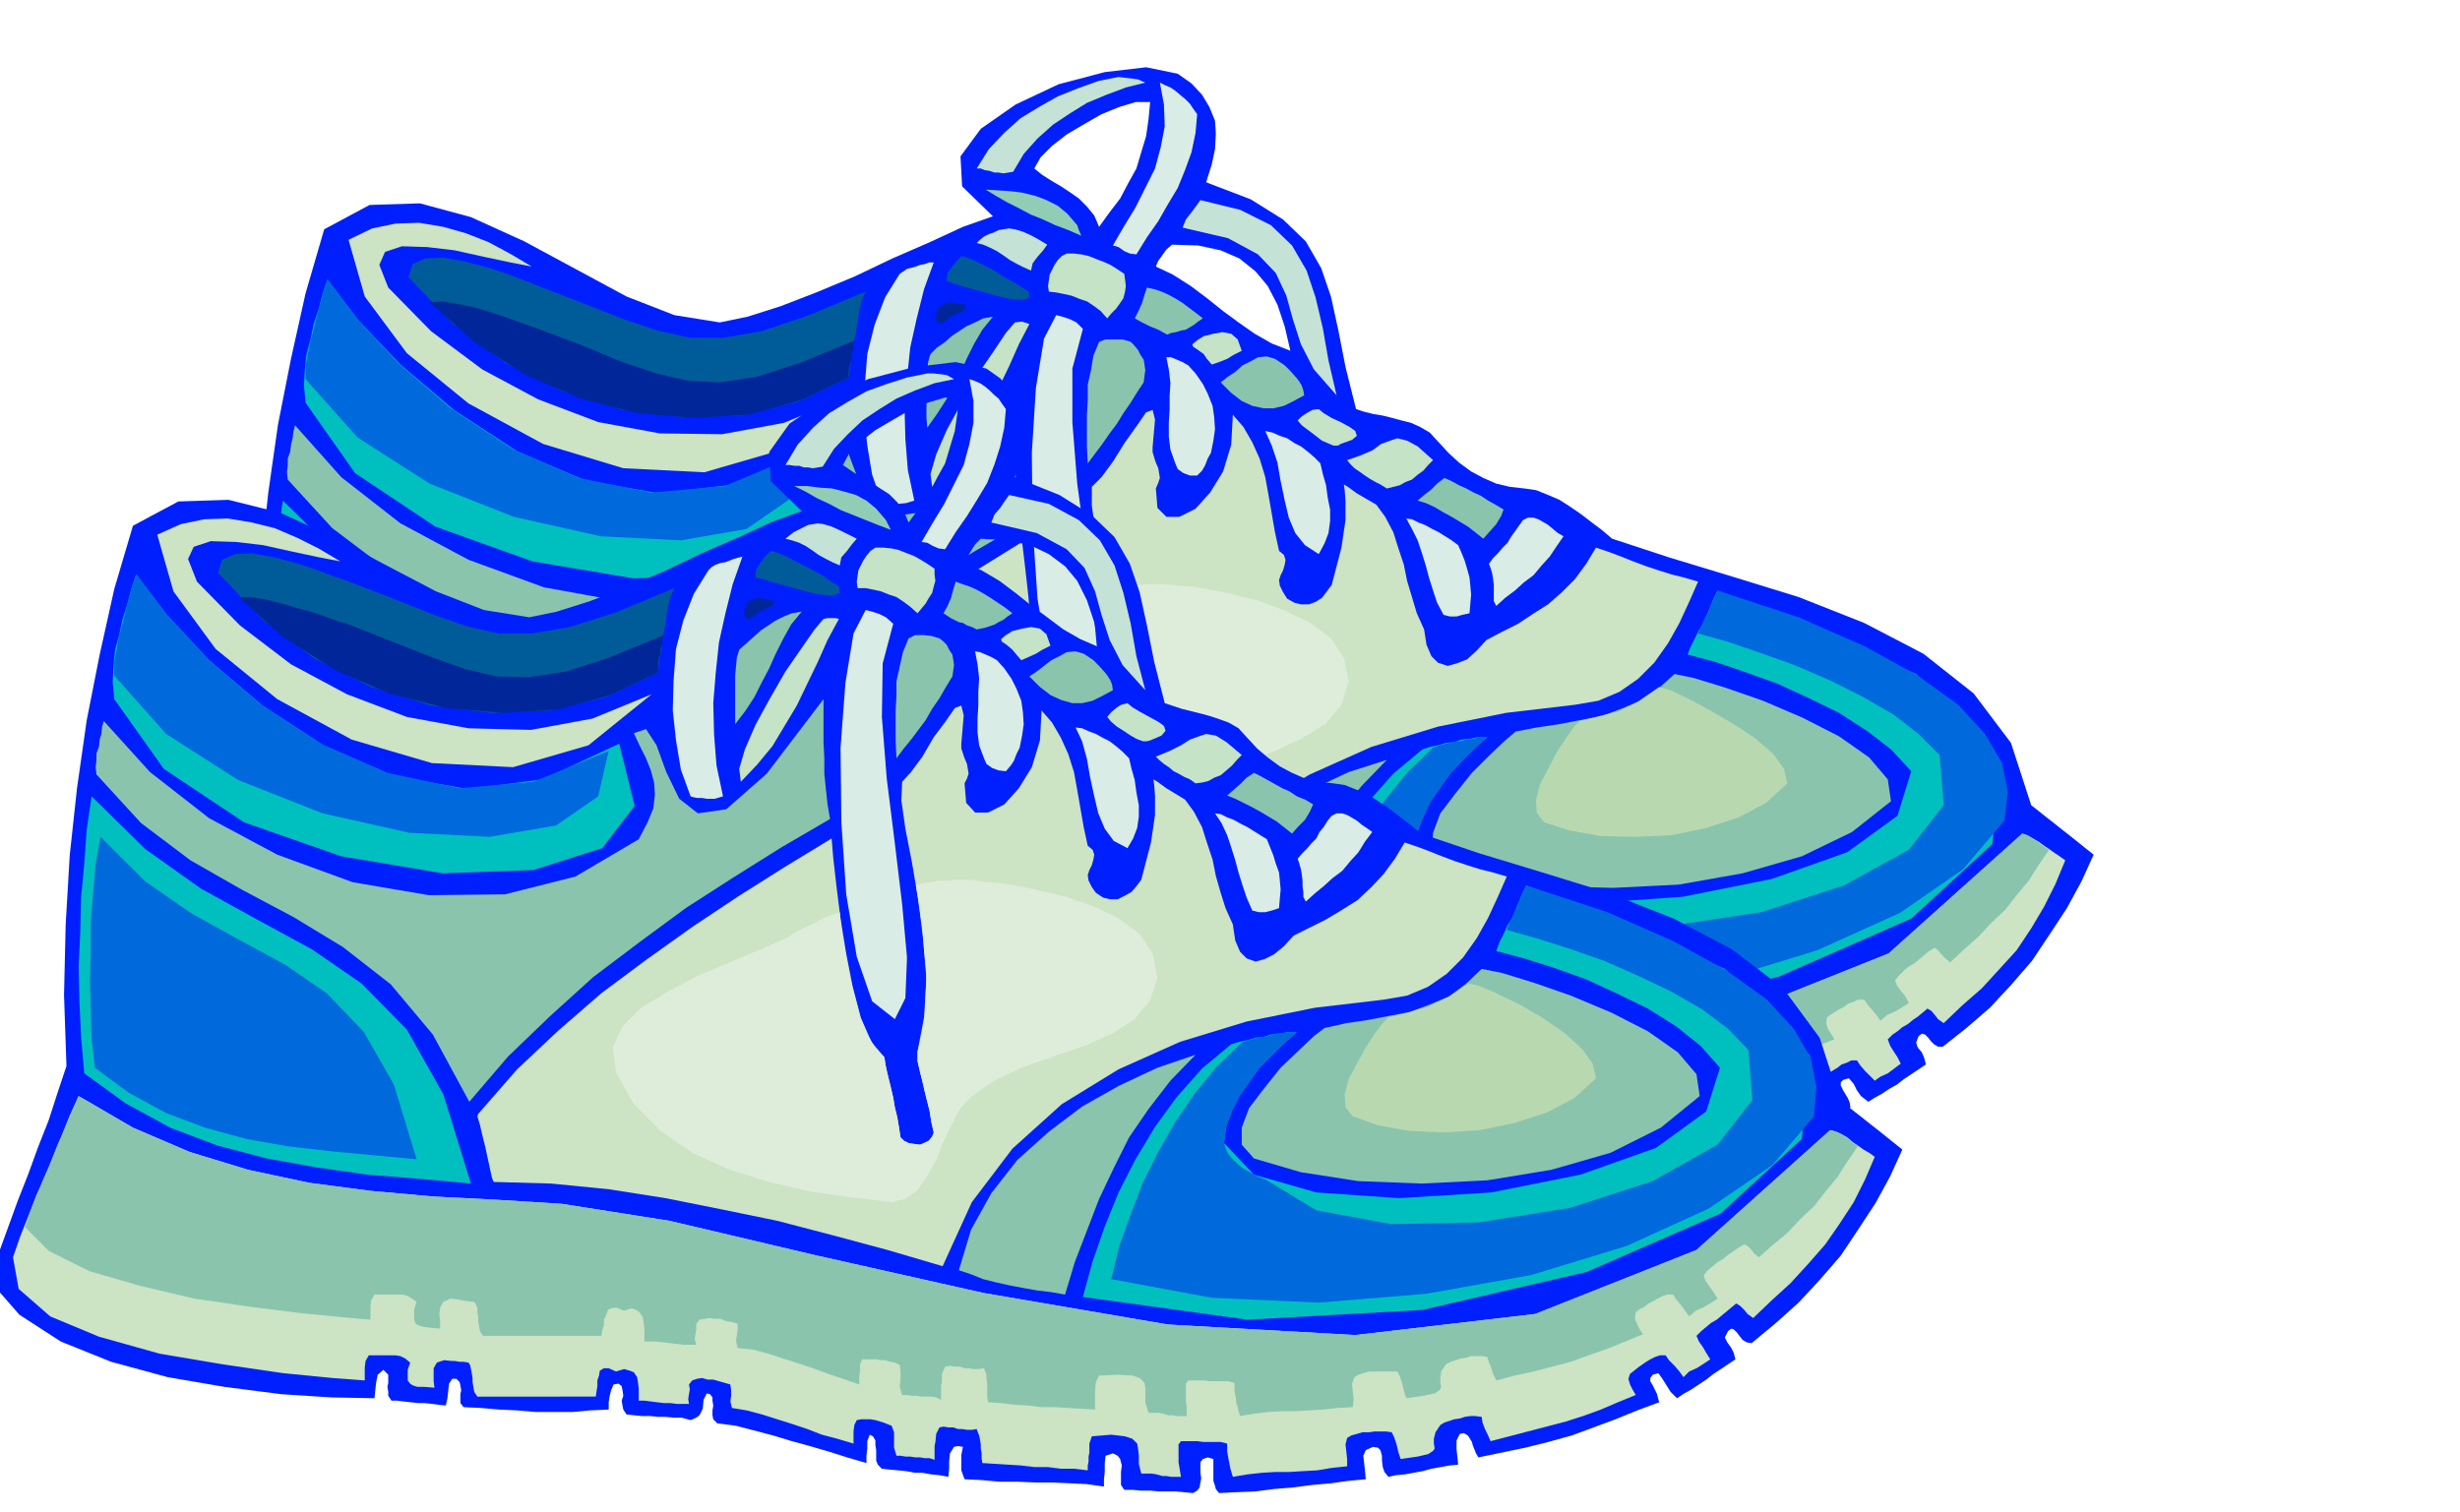 <svg xmlns="http://www.w3.org/2000/svg" width="490.455" height="301.624" fill-rule="evenodd" stroke-linecap="round" preserveAspectRatio="none" viewBox="0 0 3035 1867"><style>.brush1{fill:#001fff}.pen1{stroke:none}.brush2{fill:#cce3c4}.brush3{fill:#8ac4ad}.brush4{fill:#00bfbf}.brush5{fill:#0069db}.brush6{fill:#005c99}.brush7{fill:#002699}.brush8{fill:#deedd9}.brush9{fill:#d9ede6}.brush10{fill:#c4e3c7}.brush11{fill:#c4e3d6}.brush12{fill:#91ccb5}.brush13{fill:#b8d9b0}</style><path d="m318 952-3-88 2-87 5-85 9-84 12-84 16-81 18-81 23-79 56-30 62-2 63 17 66 30 63 34 63 34 59 23 56 9 34-7 41-13 44-17 48-20 46-22 46-20 41-19 37-13-38-37-2-37 25-34 43-30 53-25 57-15 51-6 39 8 17 12 13 14 9 15 7 17 1 16-1 19-4 19-7 22 55 21 40 25 28 27 19 33 12 35 9 41 9 46 13 52 9 3 12 3 12 2 12 3 11 3 12 3 11 5 12 7 11 12 12 13 13 12 15 11 15 8 16 7 17 4 18 2 14 2 15 6 14 6 14 9 13 9 13 10 12 9 13 11 70 23 79 24 81 25 81 32 73 38 62 49 46 61 25 77 9 7 10 8 9 7 10 8 9 7 10 8 10 8 10 8-15 33-18 33-21 32-22 33-26 30-26 28-29 25-29 23h-6l-5-3-4-4-3-4-4-4-4-1-4 3-3 8 2 6 5 6 3 7 2 8-9 6-9 6-9 6-9 7-9 5-9 6-9 5-8 5-9-7-5-7-4-8-6-7-7 2-3 3v4l3 6 3 5 3 5 2 5 1 6-27 10-27 11-27 9-27 10-29 8-28 7-29 6-29 7-3-5-2-5-2-5-1-4-3-5-3-3-5-3-5 1-3 8 1 10v9l1 9-11 2-11 2-11 2-11 3-11 2-11 2-11 2-9 2-5-6-2-6-1-8v-6l-3-7-3-3-6-1-8 4-3 7 1 9 1 10 1 10-22 2-21 3-23 2-23 3-24 2-23 3-24 1-21 1-4-5-1-4-2-6v-27l-7-2h-6l-3 5v13l1 7-1 5-2 6-3 4-5 4-11-1-10-1h-20l-11-1h-11l-11-1h-10l-4-6-1-8v-8l1-8-1-8-3-4-6-3-9 3-1 9v11l-1 10v9l-21-3-20-1-22-1-21-1-23-1-22-1-22-2-21-1-4-10v-19l2-10-6-1-5 1-5 7-1 10-1 10v10l-11-2-10-1-11-2h-10l-11-2-10-1-10-1h-10l-4-6-2-5v-13l-1-6v-6l-3-4-4-2-3 8v9l-1 8v9l-24-7-23-7-23-7-22-6-24-7-22-6-24-6-22-3-5-5-1-5v-6l1-6-1-6v-4l-3-4-4-1-4 3v6l-1 5v5l-2 4-2 4-5 3-6 3-11-3h-9l-11-1h-9l-10-1h-10l-10-1-9-1-5-6-1-5v-6l1-6-1-7v-5l-4-3-6 1-3 7-2 9-1 7v9l-23 1-22 1h-45l-23-2-22-1-23-2-21-1-4-5v-11l1-6-1-6-1-4-4-4-6-1-4 7v9l-1 9-2 10-9-1-8-1-9-1h-8l-9-1-9-1h-16l-4-6v-12l1-5v-11l-6-7-7 7-2 10-1 10-1 10-53-1-62-4-70-9-70-12-70-20-62-25-51-33-35-41 9-35 11-33 12-33 13-32 12-33 13-33 11-33 12-33zm1101-826h-18l-20 6-22 9-21 12-22 13-18 14-14 14-8 14 10 8 11 7 12 7 12 8 10 7 10 10 9 11 6 14 13-18 13-17 10-19 10-18 6-20 6-20 3-21 2-21zm27 176-7 6-5 7-5 7-3 7 21 10 22 14 20 15 20 16 19 14 20 14 21 12 23 9-7-30-9-27-12-23-15-18-20-16-23-10-28-6-32-1z" class="pen1 brush1"/><path d="m333 987 67 39 70 31 72 22 75 16 76 10 78 7 78 5 80 5 133 21 178 42 209 47 228 38 231 13 222-26 200-80 165-148 6 2 7 4 7 4 7 5 6 4 7 5 6 4 7 5-12 29-14 28-16 27-18 27-21 23-22 24-24 21-23 22-7-5-3-4-5-6-5-3-6 5-6 5-6 4-6 5-7 4-6 5-6 4-6 6 3 8 5 8 4 6 4 8-8 6-8 6-9 4-7 5-6-6-6-6-6-7-4-6h-7l-6 3-6 2-5 4-10 6-10 7-2 7 2 7 3 6 4 7-22 9-21 9-22 7-22 8-23 5-23 6-23 5-23 6-5-7-2-7-3-7-1-6-8-1h-13l-6 2h-7l-6 2-6 2-5 2-6 9-2 9v7l1 6-2 3-6 4-14 3-21 3-3-9-1-9-3-9-4-6-7-1h-28l-7 2-7 1-5 3-2 9v10l1 9 1 9-20 2-17 2-18 1-16 1-18 1-17 1-18 2-17 3-2-6-1-5-1-6-1-4-3-10v-9l-8-2-6-1h-14l-8-1h-20l-3 4v22l1 6 1 6 1 6h-12l-6-1-6-1-7-2h-7l-6-2h-6l-3-12v-18l-1-6-6-6-9-3-17-1-24 1-3 10-1 10-1 5v17l-17-1h-16l-16-1-16-1-17-2-16-1-16-1-16-1-1-6v-6l-1-6v-5l-1-6-1-5-2-5-2-3h-6l-5 1-6-1h-5l-6-2h-6l-6-1-5 1-4 8-1 11-1 5v17l-7-3-6-1h-12l-6-1h-6l-5-1h-5l-4-10 1-9v-9l-3-8-6-3-5-2-6-2h-5l-6-2h-11l-5 1-3 6v8l-1 8-1 8-19-6-18-6-19-7-18-6-19-6-18-6-19-5-18-2-2-9 1-6v-8l-1-7-7-2-7-2-7-2h-7l-7-1-6 1-6 2-4 4v12l-1 5 1 7h-15l-8-1h-8l-8-1-8-1h-15l-1-8v-8l-1-8-1-6-4-6-4-3-8-2-9 2-9-4-6 1-5 3-1 6-2 6v8l-1 6-1 7H824l-4-6-1-6-1-6v-6l-1-6v-5l-2-5-2-2-11-1-9-2-9-2-9 3-4 8v25l-12-1h-8l-7-2-3-2-2-4v-13l3-9-6-5-6-3-6-2h-27l-6 1-4 6-1 8-1 8v9l-40-4-61-6-74-11-77-13-75-20-60-26-39-33-7-39 9-26 10-25 10-25 11-25 10-25 10-25 10-25 11-25z" class="pen1 brush2"/><path d="m2528 1049-13 19-12 19-15 18-14 18-17 16-16 17-18 16-17 16-6-5-4-4-5-6-4-3-7 4-6 5-6 5-6 5-7 4-6 5-6 6-5 6 2 6 5 7 5 6 5 9-9 6-9 5-9 4-8 7-5-7-5-6-6-7-4-6h-8l-6 3-6 2-5 4-6 3-5 3-5 3-5 4-1 7 2 7 4 6 4 7-23 9-22 9-22 7-22 8-23 5-23 6-23 5-23 6-4-7-2-7-3-7-2-6-7-1h-14l-6 2h-6l-6 2-6 2-6 2-5 9-1 9v7l1 6-3 3-6 4-14 3-21 3-3-10-1-9-3-9-4-5-7-1-7-1h-7l-6 1h-8l-7 1-6 2-5 3-2 8v31l-19 1-18 2-17 1-16 1h-17l-17 1-18 2-17 3-2-6-1-5-2-6v-4l-2-10v-9l-8-2-7-1h-15l-8-1h-19l-3 4v17l1 10 2 11h-7l-6 1-6-1h-6l-6-1-6-1h-12l-4-13v-19l-1-6-6-6-9-3-17-1-24 2-3 3-1 5-1 6v29l-17-2-16-1-17-1-16-1-17-2-16-1-17-2h-16l-1-6v-17l-1-6v-5l-2-5-1-3-7 1-6 1-6-1h-5l-6-2-6-1h-6l-6 1-4 8v9l-1 10v11l-6-2h-18l-7-1h-6l-6-1h-5l-3-10v-19l-2-9-11-3-10-2-6-1h-17l-3 7-1 8v15l-20-6-19-6-18-7-18-6-19-6-19-6-19-5-18-2-1-9 1-7v-14l-7-2-7-2-7-2h-7l-7-1-6 1-6 2-4 4v6l-1 6-1 6 2 8-8-1h-8l-8-1-8-1-9-1-8-1h-15v-16l-1-8-1-6-4-6-4-3-7-2-9 2-9-4-6 1-5 3-1 6-3 6v8l-2 6-1 7h-74l-19-1h-18l-18-1h-17l-4-6-1-5-1-6v-5l-1-6v-5l-2-5-2-2-10-1-10-2-10-2-9 3-4 7v9l1 8v9l-12-1h-8l-7-2-3-2-3-4v-13l3-9-6-5-6-3-6-2h-27l-6 1-4 5-1 9v17l-35-3-51-5-62-8-68-10-69-16-62-18-49-24-30-29 8-21 8-21 8-21 9-20 8-21 8-20 8-21 9-20 67 39 70 31 72 22 75 16 76 10 78 7 78 5 80 5 133 21 178 42 209 47 228 38 231 13 222-26 200-80 165-148 8 3 8 5 8 6 9 6z" class="pen1 brush3"/><path d="m349 618 66 65 70 49 69 38 68 37 61 43 56 57 45 79 33 109-65-5-63-5-63-8-62-11-61-16-57-22-55-29-51-37-4-45-2-43-1-44 1-43 1-43 4-43 4-42 6-41z" class="pen1 brush4"/><path d="m360 669 55 54 58 41 58 31 56 32 51 35 46 47 37 66 28 91-53-5-53-4-53-6-51-9-51-14-48-18-45-25-42-31-4-37-1-36-1-36 1-36v-36l3-36 3-35 6-33z" class="pen1 brush5"/><path d="m364 525 57 64 73 57 84 45 93 34 94 17 93-1 87-23 79-45 11-22 7-18 2-17-1-15-4-15-6-15-8-15-7-15 15-6 12 20 12 32 16 33 23 18 36-5 50-44 70-92v54l1 21v19l2 20 2 18 3 18-60 35-59 37-59 38-57 41-57 43-53 47-52 50-48 56-45-82-52-61-59-46-61-37-64-34-63-36-61-46-55-60-1-9 1-9v-8l3-8 1-9 2-8 1-8 2-8z" class="pen1 brush3"/><path d="m404 345 37 49 53 56 66 56 78 51 84 36 91 16 93-11 94-44 19 76-40 53-85 27-112 4-125-21-120-43-99-66-61-87-2-21 1-19 2-19 5-19 4-19 6-18 5-19 6-18z" class="pen1 brush4"/><path d="m987 561-14 56-52 36-81 14-99-5-107-24-104-41-89-57-64-72v-16l3-16 3-15 4-15 4-16 4-15 4-15 5-15 36 48 52 56 64 55 76 50 82 36 89 18 91-8 93-39z" class="pen1 brush5"/><path d="m430 296 29-14 29-6 29-1 30 5 28 8 28 11 26 14 27 16-26-5-33-7-36-8-34-4-31-1-21 7-7 16 11 28 53 54 63 47 69 37 74 28 76 14 77 1 76-14 73-30-78 64-93 27-100-5-99-30-92-50-76-62-52-70-20-70z" class="pen1 brush2"/><path d="m664 353 57 22 48 19 42 14 40 9h41l47-8 57-19 72-30-5 11-3 13-2 13-2 14-3 13-2 14-2 14-2 14-63 30-69 17-74 2-73-9-74-23-70-35-65-48-55-58 5-16 16-7 22-1 27 5 27 7 27 9 21 8 15 6z" class="pen1 brush6"/><path d="m664 406 56 21 48 20 42 14 39 9 39 2 46-7 53-17 68-28-2 5v6l-2 6v6l-2 5-1 6-1 6v6l-59 28-64 18-68 4-70-6-70-18-67-29-63-40-56-50 16-1 18 3 20 4 20 6 18 6 17 6 14 5 11 4z" class="pen1 brush7"/><path d="m826 1011 48-55 51-49 53-46 56-41 55-40 57-38 57-37 58-36 3 25 4 35 4 40 7 44 8 41 11 38 13 30 16 19 1 12 3 12 3 12 3 12 2 12 3 13 2 12 3 14 3 4 6 3 6 1 8 1 5-2 6-2 4-5 2-5-3-15-2-13-3-13-2-12-3-13-3-12-3-13-1-12 9-41 2-46-3-49-6-49-9-47-8-41-5-35v-23l12-12 14-19 15-24 15-21 11-16 8-3 3 12-3 34v6l2 7 2 6 3 7 1 6 1 6-2 6-3 7 2 24 11 11h16l20-10 18-20 16-26 10-33 2-37 13 15 11 19 9 20 7 23 4 22 4 23 4 23 5 23 6 5 2 6-1 6-2 7-3 6-2 6 1 7 4 8 5 8 9 5 8 2h10l8-3 8-5 6-8 6-8 12-46 5-34v-24l-1-13-1-7 5 3 11 8 24 14 11 15 10 19 6 19 7 21 4 20 6 20 6 20 9 20 3 19 6 14 8 8 12 4 11-3 13-5 12-11 12-13 19-10 20-10 18-12 19-12 17-15 16-16 14-19 12-20 15 5 16 6 15 6 16 6 15 5 16 5 16 4 17 5-11 25-12 26-14 25-17 24-20 20-23 16-26 11-29 5-85 10-84 17-82 25-76 34-71 42-61 55-50 67-36 79-68-20-68-18-68-18-68-14-70-14-69-10-71-7-71-3-2-5-2-10-4-14-3-14-4-15-3-13-2-10 1-3z" class="pen1 brush2"/><path d="m996 958-5-30 12-25 23-23 33-20 37-19 40-17 38-16 34-15 7-5 8-4 7-4 9-4 8-5 8-3 8-5 9-3 3 27 4 29 5 27 7 27 6 23 9 21 9 16 12 11 1 12 3 12 3 12 3 12 2 12 3 13 2 12 3 14 3 4 6 3 6 1 8 1 5-2 6-2 4-5 2-5-3-15-2-13-3-13-2-12-3-13-3-12-3-13-1-12 6-23 3-23 1-26 1-25-2-28-3-27-4-27-3-25 9-3 10-1 10-2h11l9-1h20l11 1 32 3 36 7 37 9 35 13 31 15 25 19 16 24 6 29-9 29-19 23-29 18-34 16-38 13-37 13-35 16-28 20-14 15-11 20-10 22-9 23-11 20-12 17-15 10-17 5-49-6-51-8-51-13-49-15-46-22-39-27-33-33-22-39z" class="pen1 brush8"/><path d="m1110 338 9-6 11-3 5-2 6-1 5-2h6l-12 33-9 36-8 36-4 38-3 37 1 38 3 38 8 38-10 3-10 1-6-1h-6l-5-1h-3l-12-34-6-36-4-38 1-37 3-38 9-36 13-34 18-29z" class="pen1 brush9"/><path d="m1252 398 9-1 9 3-13 25-12 27-13 27-13 27-15 26-15 25-19 23-20 21-2-16 7-24 13-30 18-33 19-34 20-29 16-24 11-13z" class="pen1 brush10"/><path d="m1148 437 8-8 9-6 9-8 9-6 9-6 11-5 10-5 12-2-13 16-10 17-9 18-8 18-9 17-9 17-11 17-12 17-1-12v-47l1-11 1-11 3-10z" class="pen1 brush3"/><path d="m1183 375 6 1 3 3-2 3-3 3-6 2-5 3-6 2-2 3-7 4h-4l-3-5 1-5 2-8 6-5 8-3 12 2z" class="pen1 brush7"/><path d="m1186 316 10 3 11 5 10 5 11 6 9 6 11 6 10 6 11 7 1 7-7 3-16-1-18-4-21-6-19-5-15-5-6-2 1-10 5-7 6-7 6-7z" class="pen1 brush6"/><path d="m1252 283 10 3 11 5 9 5 10 6-5 7-7 8-6 8-2 9-9-4-8-4-9-5-7-5-9-6-8-4-9-4-8-2 4-4 5-4 6-3 6-2 6-3 6-1 7-1 7 1zm128-188 8 1 9 1 7 1 9 4-24 6-24 9-24 10-21 13-21 14-19 17-17 19-13 22-6 1-6 1-6-1h-5l-6-2-6-1-5-2h-5l15-24 19-20 20-18 23-14 23-13 25-10 25-9 25-5z" class="pen1 brush11"/><path d="m1329 278 2 6 3 7-16-7-16-6-15-7-15-6-15-8-14-7-14-8-13-8 15 1 16 1 15 2 16 4 13 5 14 7 12 10 12 14z" class="pen1 brush12"/><path d="m1303 389 8 2 9 3 8 4 8 8-13 49v66l6 76 11 80 9 75 6 66-2 50-13 26-28-22-19-55-13-78-6-89-1-91 5-80 10-61 15-29z" class="pen1 brush9"/><path d="M1316 313h9l9 1 9 2 10 4 8 3 9 4 8 5 9 6 1 7 1 8-1 7-2 8-4 6-5 7-6 6-5 6-8-9-8-6-9-6-9-3-10-4-9-2-10-2-9-1-1-7 1-7 1-7 3-6 3-6 4-6 5-5 6-3z" class="pen1 brush10"/><path d="m1356 422 8-3h21l10 3 4 4 5 6 3 6 4 6 1 6 1 7-1 7-1 8-8 12-8 13-9 13-8 13-9 12-9 13-9 12-9 12-1-21v-39l1-18v-19l4-18 3-18 7-17zm355 516-31 32-27 34-24 35-19 38-18 38-15 39-15 40-12 40-17-3-17-2-17-3-16-2-18-5-16-4-15-5-15-5 15-51 25-44 32-42 39-35 41-32 46-26 47-22 47-15z" class="pen1 brush3"/><path d="m1431 102 6 3 7 3 6 4 7 6 5 4 6 6 4 6 5 7-2 23-5 24-8 22-9 22-12 20-12 21-14 20-13 21-8-1-7-3-7-5-7-2 14-24 14-23 12-24 12-24 7-26 5-26-1-27-5-27z" class="pen1 brush9"/><path d="m1415 355 9 2 9 3 9 4 9 5 8 5 8 6 8 6 9 7-6 4-5 4-5 3-5 3-6 1-6 2-6 1-5 2-11-6-10-4-10-5-9-5 5-10 4-9 3-10 3-9z" class="pen1 brush3"/><path d="M1439 441h6l7 3 7 3 7 4 9 10 9 13 6 12 6 15 2 14 1 15-2 14-3 15-4 7-3 8-4 7-6 6h-9l-8-3-7-5-3-7-6-17-2-16v-17l1-16v-17l1-16-2-17-3-15z" class="pen1 brush9"/><path d="m1532 433-10 5-8 5-10 4-9 3-6-7-4-6-7-5-6-4-1-3 6-5 8-5 12-3 11-2 11 2 8 7 5 14z" class="pen1 brush10"/><path d="m1481 247 49 12 38 19 26 25 18 31 11 33 9 38 7 40 10 43-28-32-16-31-10-31-8-29-13-28-22-23-37-20-56-13 4-10 7-9 6-8 5-7z" class="pen1 brush11"/><path d="m1585 451 7 7 8 9 3 4 3 5 2 6 1 6-13 7-12 6-13 3h-12l-14-3-13-6-13-10-13-13 9-7 9-6 9-8 10-5 9-5 11-1 10 3 12 8z" class="pen1 brush3"/><path d="m1755 925 9-3 10-2 10-3 10-1 9-3 10-1 10-2h12l-16 14-15 15-15 16-12 17-12 17-9 19-7 18-3 21 36 39 78 22 102 7 114-8 110-22 93-33 62-45 17-55-25-27-30-23-34-22-37-18-39-18-39-14-38-13-34-9 4-10 5-10 5-10 6-9 4-10 4-10 4-10 5-10 245 103 104 107-10 103-100 92-164 72-203 46-216 13-203-29 11-44 15-42 18-42 21-41 24-40 27-37 31-35 36-30z" class="pen1 brush4"/><path d="m1799 1093 61 36 92 17 108-3 113-17 102-33 80-44 43-55-5-62-26-26-31-24-38-22-40-20-44-19-42-15-41-14-36-10 3-7 3-7 3-7 4-6 2-7 3-6 3-7 3-6 100 33 82 36 65 36 50 36 33 36 21 36 7 35-4 36-51 60-78 54-102 46-117 36-129 23-133 11-132-6-124-23 10-40 14-39 15-39 19-38 21-38 24-34 27-33 31-30 8-3 8-2 8-2 9-1 8-2 8-1 9-2h9l-16 14-15 15-15 16-12 17-12 17-9 19-7 18-3 21 2 6 3 7 5 6 7 7 7 5 9 5 9 5 11 5z" class="pen1 brush5"/><path d="m1629 572 3 13 4 14 2 15 3 15v14l-2 15-5 13-7 13-17-11-12-15-8-19-5-21-5-24-4-23-7-21-8-18 9 2 9 4 9 3 9 6 8 4 9 7 7 6 8 8z" class="pen1 brush9"/><path d="m1627 505 6 5 10 6 11 5 11 6 7 5 2 6-6 5-14 5-3 2h-6l-7-3-7-3-9-7-8-6-8-6-5-6 5-5 6-4 7-4 8-1zm35 63 17-6 14-6 11-8 11-4 9-3 12 3 13 7 19 17-6 6-6 7-7 5-7 6-8 3-7 4-8 2-8 2-8-5-6-3-7-4-6-4-7-5-6-4-5-5-4-5z" class="pen1 brush10"/><path d="m1870 903 26-5 27-4 26-5 27-5 24-9 24-10 22-15 20-18 24 5 39 12 46 16 49 21 45 23 37 26 23 27 4 27-48 38-62 30-73 21-79 14-81 4-78-2-71-11-59-17-15-17 1-21 9-24 19-25 20-25 22-22 19-18 13-11z" class="pen1 brush3"/><path d="m1949 890 12-3 12-3 12-3 12-3 12-6 12-6 13-9 13-9 14 4 23 11 26 14 29 17 26 17 23 20 13 18 4 18-26 24-34 18-40 13-43 9-45 2-42-1-39-7-31-10-9-12-1-15 5-20 10-19 11-21 11-17 10-14 7-7z" class="pen1 brush13"/><path d="m1799 673 4 9 4 10 3 10 3 11 1 10 1 11-1 11-1 12-9 2-7 2h-8l-8-2-8-15-5-15-5-16-4-15-5-16-5-15-7-14-7-13 7 1 8 4 8 3 9 5 8 4 8 5 8 5 8 6z" class="pen1 brush9"/><path d="m1855 629-3 8-6 10-8 9-8 9-10-8-9-7-10-6-10-6-11-6-10-6-11-5-10-3 8-7 8-6 8-8 9-7 9 4 9 5 9 4 9 5 9 4 9 6 9 5 10 6z" class="pen1 brush3"/><path d="m1837 696 5-7 6-6 6-7 6-6 4-7 5-7 5-7 5-7 6-3h7l6 2 7 4 5 3 6 5 6 5 7 4-9 13-8 12-10 11-10 12-12 9-11 10-12 9-11 10-3-6v-20l-1-8-1-6-2-7-2-5z" class="pen1 brush9"/><path d="m82 1316-3-88 2-86 5-86 9-83 12-84 16-81 18-81 23-78 56-30 62-2 64 16 65 30 64 34 63 33 59 23 56 9 34-7 41-13 44-17 48-20 46-22 46-20 41-19 36-13-38-37-2-36 25-35 44-30 53-25 57-15 51-6 38 8 17 12 13 14 9 15 7 17 1 17-1 19-4 19-7 21 55 22 40 25 28 27 19 33 12 35 9 41 9 45 13 51 9 3 12 4 12 3 12 3 11 3 12 4 11 4 12 7 11 12 12 13 13 11 15 11 15 8 16 7 17 4 18 2 14 2 15 6 14 6 14 9 13 9 13 10 12 9 13 11 71 24 79 24 81 25 81 32 72 38 63 48 45 61 25 77 9 7 10 8 9 7 10 8 9 7 10 8 10 8 10 8-15 33-18 33-21 32-22 33-26 30-26 28-29 26-29 24-6-1-5-3-4-5-3-4-4-4-3-1-4 3-4 8 3 6 5 7 3 6 2 8-9 6-9 6-9 6-9 7-9 6-9 6-9 5-9 6-8-8-5-8-5-8-5-7-7 2-3 4v4l3 5 5 10 3 11-27 10-27 11-27 10-27 10-29 8-28 7-29 6-29 6-3-5-2-5-2-5-1-4-3-5-2-3-5-3-5 1-4 8v11l1 9 1 10-11 1-11 2-11 2-11 3-11 2-11 2-11 1-9 2-5-6-2-6-1-8v-6l-2-7-3-3-6-1-9 4-3 7 1 9 1 9 1 11-22 2-21 3-23 2-23 3-24 2-23 3-24 1-21 1-4-5-1-4-2-6v-27l-7-2-6 2-3 4v13l1 7-1 5-1 6-3 4-5 3-11-1-10-1h-21l-11-1h-11l-11-1h-10l-4-6v-16l1-8-2-8-3-4-6-3-9 3-1 9v11l-1 9v9l-21-3-20-1-22-1h-21l-23-1h-22l-22-2-21-1-4-11v-19l2-10-6-1-5 1-5 8-1 10v9l-1 10-11-2-10-1-11-2h-9l-11-2-10-1-11-1-9-1-5-5-2-5v-13l-1-6v-6l-3-5-4-2-3 8v9l-1 9v9l-24-7-22-7-24-7-22-6-23-7-23-6-23-6-23-3-5-5-1-5v-6l1-6-1-6v-4l-3-4-4-1-4 8-1 11-2 4-2 4-4 3-7 3-11-3h-9l-11-1h-9l-10-1h-10l-10-1-9-1-4-6-1-5-1-6 2-6-1-7-1-5-4-3-6 1-3 7-2 8-1 7v9l-23 1-22 2h-45l-23-2-22-1-23-2-21-1-4-5v-11l1-5-1-6-1-4-4-4h-5l-4 6-1 9-1 9-2 9-9-1-8-1-9-1h-8l-9-1-9-1-8-1h-7l-4-6v-5l-1-6 1-5v-10l-6-6-7 6-2 10-1 9-1 10-53-1-62-4-70-9-70-12-70-19-62-25-51-33-35-40 9-35 12-33 12-33 13-33 12-33 13-33 11-34 11-33zm1101-826-18 1-20 6-22 9-21 12-22 13-18 14-14 14-8 15 10 7 12 8 12 6 12 8 11 7 10 10 8 11 6 14 13-18 12-18 10-19 10-18 6-20 6-20 3-21 2-21zm27 175-7 7-5 8-4 7-4 8 21 9 22 13 20 15 20 16 19 14 20 15 21 12 23 10-6-31-9-27-12-24-15-18-20-15-23-11-29-6-32-2z" class="pen1 brush1"/><path d="m97 1353 67 39 70 30 72 22 75 16 76 10 78 7 78 4 80 5 133 21 178 42 209 47 228 39 231 13 222-26 199-79 165-148 7 2 7 3 7 4 7 6 6 4 7 5 7 4 7 5-12 28-14 28-17 26-18 26-21 24-22 24-23 21-23 22-7-5-4-5-5-5-5-3-6 5-6 5-6 5-6 5-7 4-6 5-6 5-6 6 3 7 5 7 4 7 5 8-9 6-8 5-9 4-7 7-5-7-6-7-7-7-4-6h-7l-6 2-6 3-5 3-10 7-10 8-2 6 2 7 3 6 4 7-22 9-21 9-22 8-22 7-23 6-23 6-23 6-23 6-4-9-3-6-3-8-1-7-8-1h-6l-7 1-6 2-7 1-6 2-6 2-5 3-6 9-2 8v6l1 6-2 3-6 4-13 3-21 3-3-9-2-9-3-9-3-6-7-1h-14l-7 1h-8l-7 2-7 2-5 3-2 8 1 9 1 9v9l-19 2-18 3-18 1-16 1h-17l-17 1-18 2-18 3-3-10-2-10-2-11v-10l-8-2h-21l-8-1h-20l-3 4v22l1 6 1 6 1 6h-12l-6-1h-5l-7-2-6-1h-13l-3-12v-10l-1-9-1-6-6-6-9-3-17-2-24 2-3 9v11l-1 5v6l-1 5v6l-17-2h-16l-16-2h-16l-17-2-16-1-16-1-16-1-1-6v-6l-1-6v-5l-1-6-1-5-2-5-1-3-6 1h-6l-6-1h-5l-6-2h-6l-6-1-5 1-4 8-1 10-1 5v17l-6-2h-6l-6-1h-6l-6-1h-6l-6-1h-5l-3-10v-19l-3-8-10-4-10-3-6-1h-12l-5 1-3 6-1 8v15l-20-6-19-5-18-7-18-6-19-6-19-6-19-5-18-3-2-8 1-7v-7l-1-7-7-2-7-2-7-2h-7l-7-2-6 1-6 2-4 5 1 6-1 6-1 6 1 6h-15l-8-1h-8l-8-1-8-1-8-1h-7v-15l-1-8-1-6-4-6-5-2-7-2-10 3-9-4h-6l-5 3-1 6-2 6v7l-1 6-1 7H589l-4-6-1-6-1-6v-5l-1-6-1-5-1-5-2-3-6-1h-5l-6-1h-4l-9-1-9 3-4 7v16l1 8-12-1h-9l-6-2-3-2-3-4v-13l3-9-6-5-6-3-6-1h-33l-4 7-1 8v16l-40-3-61-6-75-11-77-13-75-21-60-25-39-34-7-39 9-26 10-25 10-26 11-24 10-25 10-24 10-25 11-24z" class="pen1 brush2"/><path d="m2292 1415-13 19-12 19-15 18-14 18-17 16-16 17-18 15-17 15-6-5-3-4-5-5-4-2-7 4-7 5-6 4-6 5-7 4-6 5-6 5-5 6 2 7 5 7 5 7 5 8-9 6-9 5-9 4-8 7-5-7-5-7-6-7-4-6h-7l-6 2-6 3-5 3-6 3-5 4-6 3-5 4-1 8 3 7 3 6 4 6-22 9-22 9-23 8-22 8-23 6-23 6-23 5-23 6-4-8-2-7-3-7-2-7-7-1h-13l-6 2-7 1-6 2-6 2-6 3-6 9-1 8v6l1 6-2 3-6 4-14 3-21 3-3-9-2-9-3-9-3-6h-35l-7 2-6 2-5 3-3 8 1 10 1 9-1 10-19 1-18 2-17 1-16 1h-17l-17 1-18 2-17 3-2-6-1-5-2-6v-4l-2-10v-10l-8-2h-22l-8-1h-19l-3 4v22l1 6v12h-12l-6-1h-5l-6-2-6-1h-12l-4-13v-18l-1-6-6-6-9-3-17-1-24 1-4 8-1 11v23l-17-1-16-1-17-1h-16l-17-2-16-1-17-2-16-1-1-6v-17l-1-6v-5l-2-5-1-3-7 1h-6l-6-1h-5l-6-2h-6l-6-1-6 1-4 9v10l-1 5v17l-6-3-6-1h-12l-6-1h-6l-6-1h-6l-3-10 1-10v-9l-1-8-6-3-6-1-6-2h-5l-6-1h-17l-3 6v8l-1 8v9l-20-7-18-6-19-7-18-6-19-6-18-6-19-5-19-2-2-9 1-6 1-8v-7l-7-2-7-1-7-3h-7l-7-1-6 1-6 1-4 5v6l-1 7-1 6 2 7h-16l-8-1-8-1-9-1-8-1h-15v-15l-1-9-1-6-4-6-4-3-6-2-9 3-10-4-6 1-4 2-2 6-3 6v7l-2 6-1 7H596l-4-6-1-6-1-6v-5l-1-6v-5l-2-5-2-3-10-1-10-2-9-1-9 4-4 7-1 8 1 9v9l-12-1-8-1-7-2-3-2-2-4v-14l3-9-7-5-6-3-6-1h-33l-4 7-1 8v16l-34-3-51-5-64-8-68-10-68-16-62-18-50-25-29-29 7-21 8-20 8-20 9-20 8-21 9-20 8-20 9-20 67 39 70 30 72 22 75 16 76 10 78 7 78 4 80 5 133 21 178 42 209 47 228 39 231 13 222-26 199-79 165-148 8 2 9 5 8 6 9 7z" class="pen1 brush3"/><path d="m113 983 66 65 69 49 69 38 68 37 61 42 56 57 45 80 34 110-65-6-63-5-63-9-61-11-61-16-58-22-55-30-51-37-4-45-2-43-1-44 2-42 1-43 4-42 3-42 6-41z" class="pen1 brush4"/><path d="m124 1033 55 55 58 40 58 32 57 31 51 35 46 48 37 65 28 92-54-5-53-5-52-6-51-9-51-14-48-18-46-25-42-31-4-37-1-36-1-36 1-35v-36l3-36 3-35 6-34z" class="pen1 brush5"/><path d="m128 890 57 63 73 57 84 45 93 34 94 16 94-1 87-22 78-46 11-21 7-17 2-17-1-15-4-15-6-15-8-16-7-15 15-5 13 20 12 33 16 33 23 18 35-5 50-44 70-92v53l1 20v19l2 20 2 18 3 18-60 35-59 37-59 38-57 42-57 43-53 48-52 50-48 56-45-83-52-62-59-46-61-37-64-34-63-36-61-46-55-60-1-9 1-9v-8l3-8 1-9 2-7 1-9 2-7z" class="pen1 brush3"/><path d="m168 709 37 49 53 57 66 56 78 51 84 36 91 16 93-12 94-44 19 77-40 52-85 27-112 4-125-21-120-42-99-66-61-86-2-21 1-20 2-20 5-18 4-19 6-19 5-19 6-18z" class="pen1 brush4"/><path d="m751 927-13 56-52 36-82 14-99-5-107-24-104-41-89-57-64-72v-17l3-16 3-16 4-15 4-16 4-15 4-15 5-15 36 48 52 56 64 55 76 50 82 36 89 19 91-8 93-38z" class="pen1 brush5"/><path d="m194 660 29-13 29-6 29-1 30 5 28 7 28 12 26 13 27 16-26-5-33-7-36-8-34-4-31-1-21 7-7 15 11 28 53 54 63 48 69 37 74 28 76 14 77 2 76-14 73-30-78 63-93 27-100-5-99-29-92-50-76-62-52-71-20-70z" class="pen1 brush2"/><path d="m428 717 57 22 48 19 42 15 40 9h41l47-8 57-18 72-30-5 11-3 12-2 13-2 14-3 13-1 14-3 13-1 14-63 30-69 17-74 3-74-9-74-23-70-35-64-48-55-58 5-16 16-7 21-1 27 5 27 7 27 9 21 8 15 5z" class="pen1 brush6"/><path d="m428 770 56 22 48 19 42 15 39 9 39 1 46-7 53-17 68-28-2 5v6l-2 6v6l-2 5-1 6v12l-59 28-65 18-68 4-70-6-70-18-67-29-63-40-56-50h16l18 3 20 5 20 6 19 5 17 6 13 5 11 3z" class="pen1 brush7"/><path d="m590 1375 48-55 51-48 53-46 55-41 56-40 57-38 57-36 59-36 2 24 4 35 5 40 7 43 8 41 10 38 13 30 16 19 2 12 3 13 3 12 3 13 2 12 3 12 2 12 2 13 4 4 6 3 6 1 8 1 5-2 6-3 4-5 2-5-3-13-2-13-3-12-3-12-3-13-3-12-3-13v-12l8-42 3-47-4-49-6-49-8-47-8-41-5-35 1-23 11-12 14-19 14-24 15-20 11-16 8-3 3 12-3 35v6l2 6 2 6 3 7 1 6 1 6-2 6-3 6 2 24 11 12h16l20-10 18-20 16-26 10-33 2-37 13 15 11 19 9 20 7 22 4 22 4 23 4 23 5 23 6 5 2 6-1 6-2 7-3 6-2 6 1 7 4 8 5 7 9 6 8 2h10l8-4 9-5 6-7 6-8 12-46 5-34v-24l-1-13-1-7 5 3 11 8 23 14 11 15 10 19 6 19 7 21 4 20 6 21 6 19 9 20 3 20 6 14 8 8 11 4 11-3 12-6 12-10 12-13 20-10 20-10 20-12 19-12 17-16 15-16 14-19 12-20 15 5 16 6 15 6 16 6 15 5 16 5 16 4 17 5-11 25-12 26-14 25-17 24-20 20-23 16-26 11-29 5-85 10-84 17-82 25-76 34-70 43-61 55-50 66-36 79-68-20-67-18-69-18-68-14-70-14-70-11-71-7-71-2-2-5-2-9-3-14-3-14-4-16-3-13-3-10 1-3z" class="pen1 brush2"/><path d="m760 1324-4-31 12-26 23-23 33-20 36-19 40-17 38-16 34-15 7-5 8-4 8-4 9-4 7-4 8-4 8-3 9-3 3 27 5 28 5 27 7 27 6 23 9 20 9 16 11 11 2 12 3 13 3 12 3 13 2 12 3 12 2 12 2 13 4 4 6 3 6 1 8 1 5-2 6-3 4-5 2-5-3-13-2-13-3-12-3-12-3-13-3-12-3-13v-12l6-23 3-23 1-26 1-25-3-28-2-27-4-27-4-26 9-3 10-1 10-2h11l9-1h20l11 2 32 3 36 7 37 9 35 12 31 15 25 19 16 24 6 30-9 28-19 23-28 18-34 15-38 13-37 13-35 16-29 20-14 15-11 20-10 21-9 23-11 20-12 17-15 11-17 4-49-6-51-7-51-12-49-15-46-21-39-27-33-33-22-39z" class="pen1 brush8"/><path d="m874 704 4-4 5-3 6-2 6-1 10-4 11-3-12 34-9 36-8 36-4 38-3 37 1 39 3 38 8 38-10 3h-10l-6-1h-6l-5-1-3-1-12-33-6-36-4-37 1-37 3-39 9-35 13-33 18-29z" class="pen1 brush9"/><path d="m1016 764 5-1h10l4 1-14 26-12 27-13 27-13 27-15 25-15 25-19 23-20 21-2-16 7-24 13-30 18-33 19-33 20-29 16-23 11-13z" class="pen1 brush10"/><path d="m912 802 9-8 9-8 9-8 9-6 9-6 10-5 10-4 12-2-13 16-10 18-9 18-8 18-9 17-9 18-11 17-13 17v-60l1-11 1-11 3-10z" class="pen1 brush3"/><path d="m947 740 6 1 3 2-2 3-3 3-6 2-5 3-6 3-2 3-7 4-4-1-3-5 1-5 2-8 6-5 8-2 12 2z" class="pen1 brush7"/><path d="m951 680 10 3 11 5 10 5 11 6 10 5 11 6 10 7 11 7 1 8-8 3-16-1-18-4-21-6-19-5-15-5-7-1 1-10 5-8 6-8 7-7z" class="pen1 brush6"/><path d="m1016 647 10 3 11 5 10 5 10 5-6 7-6 8-7 8-2 10-9-4-8-4-9-5-7-5-9-6-8-4-9-3-8-2 5-4 5-4 6-3 6-3 6-3 6-1 6-1 7 1zm128-186h8l9 1 7 1 9 5-24 5-24 9-23 10-21 13-21 14-18 17-17 18-14 22-6 1-6 1-6-1h-5l-6-2h-6l-6-1h-5l15-25 19-21 20-18 23-14 23-13 25-9 25-8 25-5z" class="pen1 brush11"/><path d="m1093 642 3 6 3 6-16-6-15-6-15-6-15-6-15-8-15-7-14-8-14-7h16l16 2 15 1 15 4 14 4 13 7 12 10 12 14z" class="pen1 brush12"/><path d="m1068 753 8 2 9 3 8 4 9 8-13 49-1 66 6 76 10 80 9 75 6 66-2 50-13 26-28-22-19-55-13-77-6-89-1-92 6-80 10-61 15-29z" class="pen1 brush9"/><path d="M1080 676h10l10 1 9 2 10 4 8 3 9 5 8 5 9 6v7l1 8-2 7-2 8-4 6-4 7-5 6-5 6-9-8-8-6-9-6-9-3-10-4-9-2-10-2h-10l-1-8 1-7 1-7 3-6 3-6 4-6 5-6 6-4z" class="pen1 brush10"/><path d="m1121 788 8-4h11l9 1 10 3 4 3 5 5 3 6 4 6 1 6 1 7-1 7-1 7-8 13-8 14-9 13-8 14-9 12-9 12-9 11-9 12-1-21v-38l1-18v-18l4-18 4-18 7-17zm354 514-31 32-27 35-24 35-19 38-18 38-15 39-15 39-12 40-17-3-17-2-17-3-16-3-18-4-16-4-15-6-15-5 15-50 25-45 32-41 39-35 41-31 46-26 47-22 47-16z" class="pen1 brush3"/><path d="m1196 468 6 2 7 3 6 4 6 5 5 5 6 5 4 6 5 7-2 23-5 23-7 22-9 23-12 20-13 21-14 20-13 21-8-1-7-3-7-4-7-1 14-24 14-23 12-24 12-24 7-26 5-26v-27l-5-27z" class="pen1 brush9"/><path d="m1179 718 8 3 9 3 9 4 9 5 8 5 9 6 9 6 9 7-6 4-5 4-6 3-5 3-6 2-6 2-5 1-5 1-6-3-6-2-5-3-5-1-10-5-9-6 5-9 4-9 3-11 3-10z" class="pen1 brush3"/><path d="m1203 804 6 1 7 3 7 3 7 4 9 10 9 13 6 12 6 15 2 14 1 15-2 14-3 15-4 8-3 8-4 6-6 7-9-1-8-3-7-5-3-7-6-16-2-16v-17l1-16v-17l1-17-2-17-3-16z" class="pen1 brush9"/><path d="m1296 797-10 5-8 5-9 4-9 4-6-7-5-6-7-6-6-4-1-3 6-5 8-5 12-3 11-2 11 2 8 7 5 14z" class="pen1 brush10"/><path d="m1245 611 49 11 37 20 26 25 18 31 11 34 9 38 7 40 11 42-28-31-16-31-10-31-8-29-13-29-22-23-37-20-56-13 4-10 7-8 6-9 5-7z" class="pen1 brush11"/><path d="m1349 815 7 7 8 9 3 4 3 5 2 5 1 7-13 7-12 6-13 3h-12l-14-4-13-6-13-10-13-13 9-6 9-7 9-7 10-5 9-5 11-1 10 3 12 8z" class="pen1 brush3"/><path d="m1519 1289 10-3 10-2 10-3 10-1 9-3 11-1 10-2h11l-17 15-15 15-15 15-12 17-12 17-9 18-7 19-3 21 37 39 77 22 102 7 114-7 110-22 93-33 62-45 17-54-24-27-30-24-35-22-37-18-39-18-39-14-38-12-34-9 4-11 5-10 5-11 6-9 4-10 4-10 4-10 5-10 245 103 105 107-10 103-100 92-165 72-203 47-216 12-203-28 12-44 15-43 17-42 21-41 24-40 27-37 31-35 36-30z" class="pen1 brush4"/><path d="m1563 1457 61 37 92 17 108-2 113-18 102-33 80-45 43-55-5-62-25-26-32-24-38-22-40-19-43-19-43-15-41-13-36-10 3-8 3-6 3-8 4-6 2-7 3-7 3-7 3-6 100 33 82 36 65 36 50 36 33 36 21 36 7 36-3 36-51 60-79 54-101 46-118 36-129 23-133 11-132-6-124-23 10-41 14-39 15-39 19-38 21-37 24-35 27-33 31-30 8-3 8-2 8-2 9-1 8-3 9-1 9-1h9l-17 15-15 15-15 15-12 17-12 17-9 18-7 19-3 21 2 6 3 7 5 6 7 7 6 5 9 5 9 5 12 5z" class="pen1 brush5"/><path d="m1393 936 3 13 4 14 2 15 3 16v14l-2 14-5 13-7 12-17-9-11-15-8-19-5-21-5-23-4-23-6-22-8-17 8 1 9 4 8 3 9 5 8 4 9 7 7 6 8 8z" class="pen1 brush9"/><path d="m1391 868 6 5 10 6 11 6 11 6 7 5 2 6-5 6-14 6-4 1h-5l-8-3-7-4-9-6-8-5-7-6-5-6 5-6 6-5 6-4 8-2zm35 66 17-7 14-7 11-7 11-4 9-3 12 2 13 8 19 16-6 6-6 7-7 6-7 6-8 3-7 4-8 2-8 1-7-5-7-3-7-4-6-3-6-5-6-4-6-5-4-4z" class="pen1 brush10"/><path d="m1634 1269 27-6 27-4 26-5 26-5 24-9 24-10 21-16 19-18 25 5 39 12 46 16 50 21 45 23 37 26 23 27 4 27-48 39-62 31-73 21-79 13-81 4-78-3-71-11-58-17-15-17v-21l9-24 19-25 20-25 22-21 19-18 13-10z" class="pen1 brush3"/><path d="m1713 1256 12-3 12-3 12-4 12-3 12-6 13-6 12-8 14-9 13 3 23 10 27 13 29 17 26 18 22 20 13 18 4 18-26 24-34 18-40 13-43 9-45 3-42-2-39-7-31-11-9-11-1-16 5-19 10-19 11-20 11-17 10-13 7-7z" class="pen1 brush13"/><path d="m1563 1036 4 10 4 10 3 10 4 11 1 10 1 11-1 11-1 12-9 3-8 2h-8l-8-2-7-16-5-15-5-16-4-15-5-16-5-15-7-15-8-12 7 1 8 4 8 3 9 5 8 4 8 5 8 5 8 5z" class="pen1 brush9"/><path d="m1620 993-4 9-6 10-8 8-8 9-10-8-9-7-10-6-10-6-11-6-10-5-10-5-10-4 8-7 8-7 8-8 9-6 8 4 9 5 9 5 9 5 9 4 9 6 10 4 10 6z" class="pen1 brush3"/><path d="m1601 1060 5-6 6-6 6-7 6-6 4-8 5-6 5-8 5-6 6-3h7l6 2 7 4 5 3 6 5 6 4 7 5-9 12-8 13-10 11-10 12-12 9-11 10-11 9-11 10-3-6v-6l-1-7v-7l-1-8-1-6-2-7-2-6z" class="pen1 brush9"/></svg>
